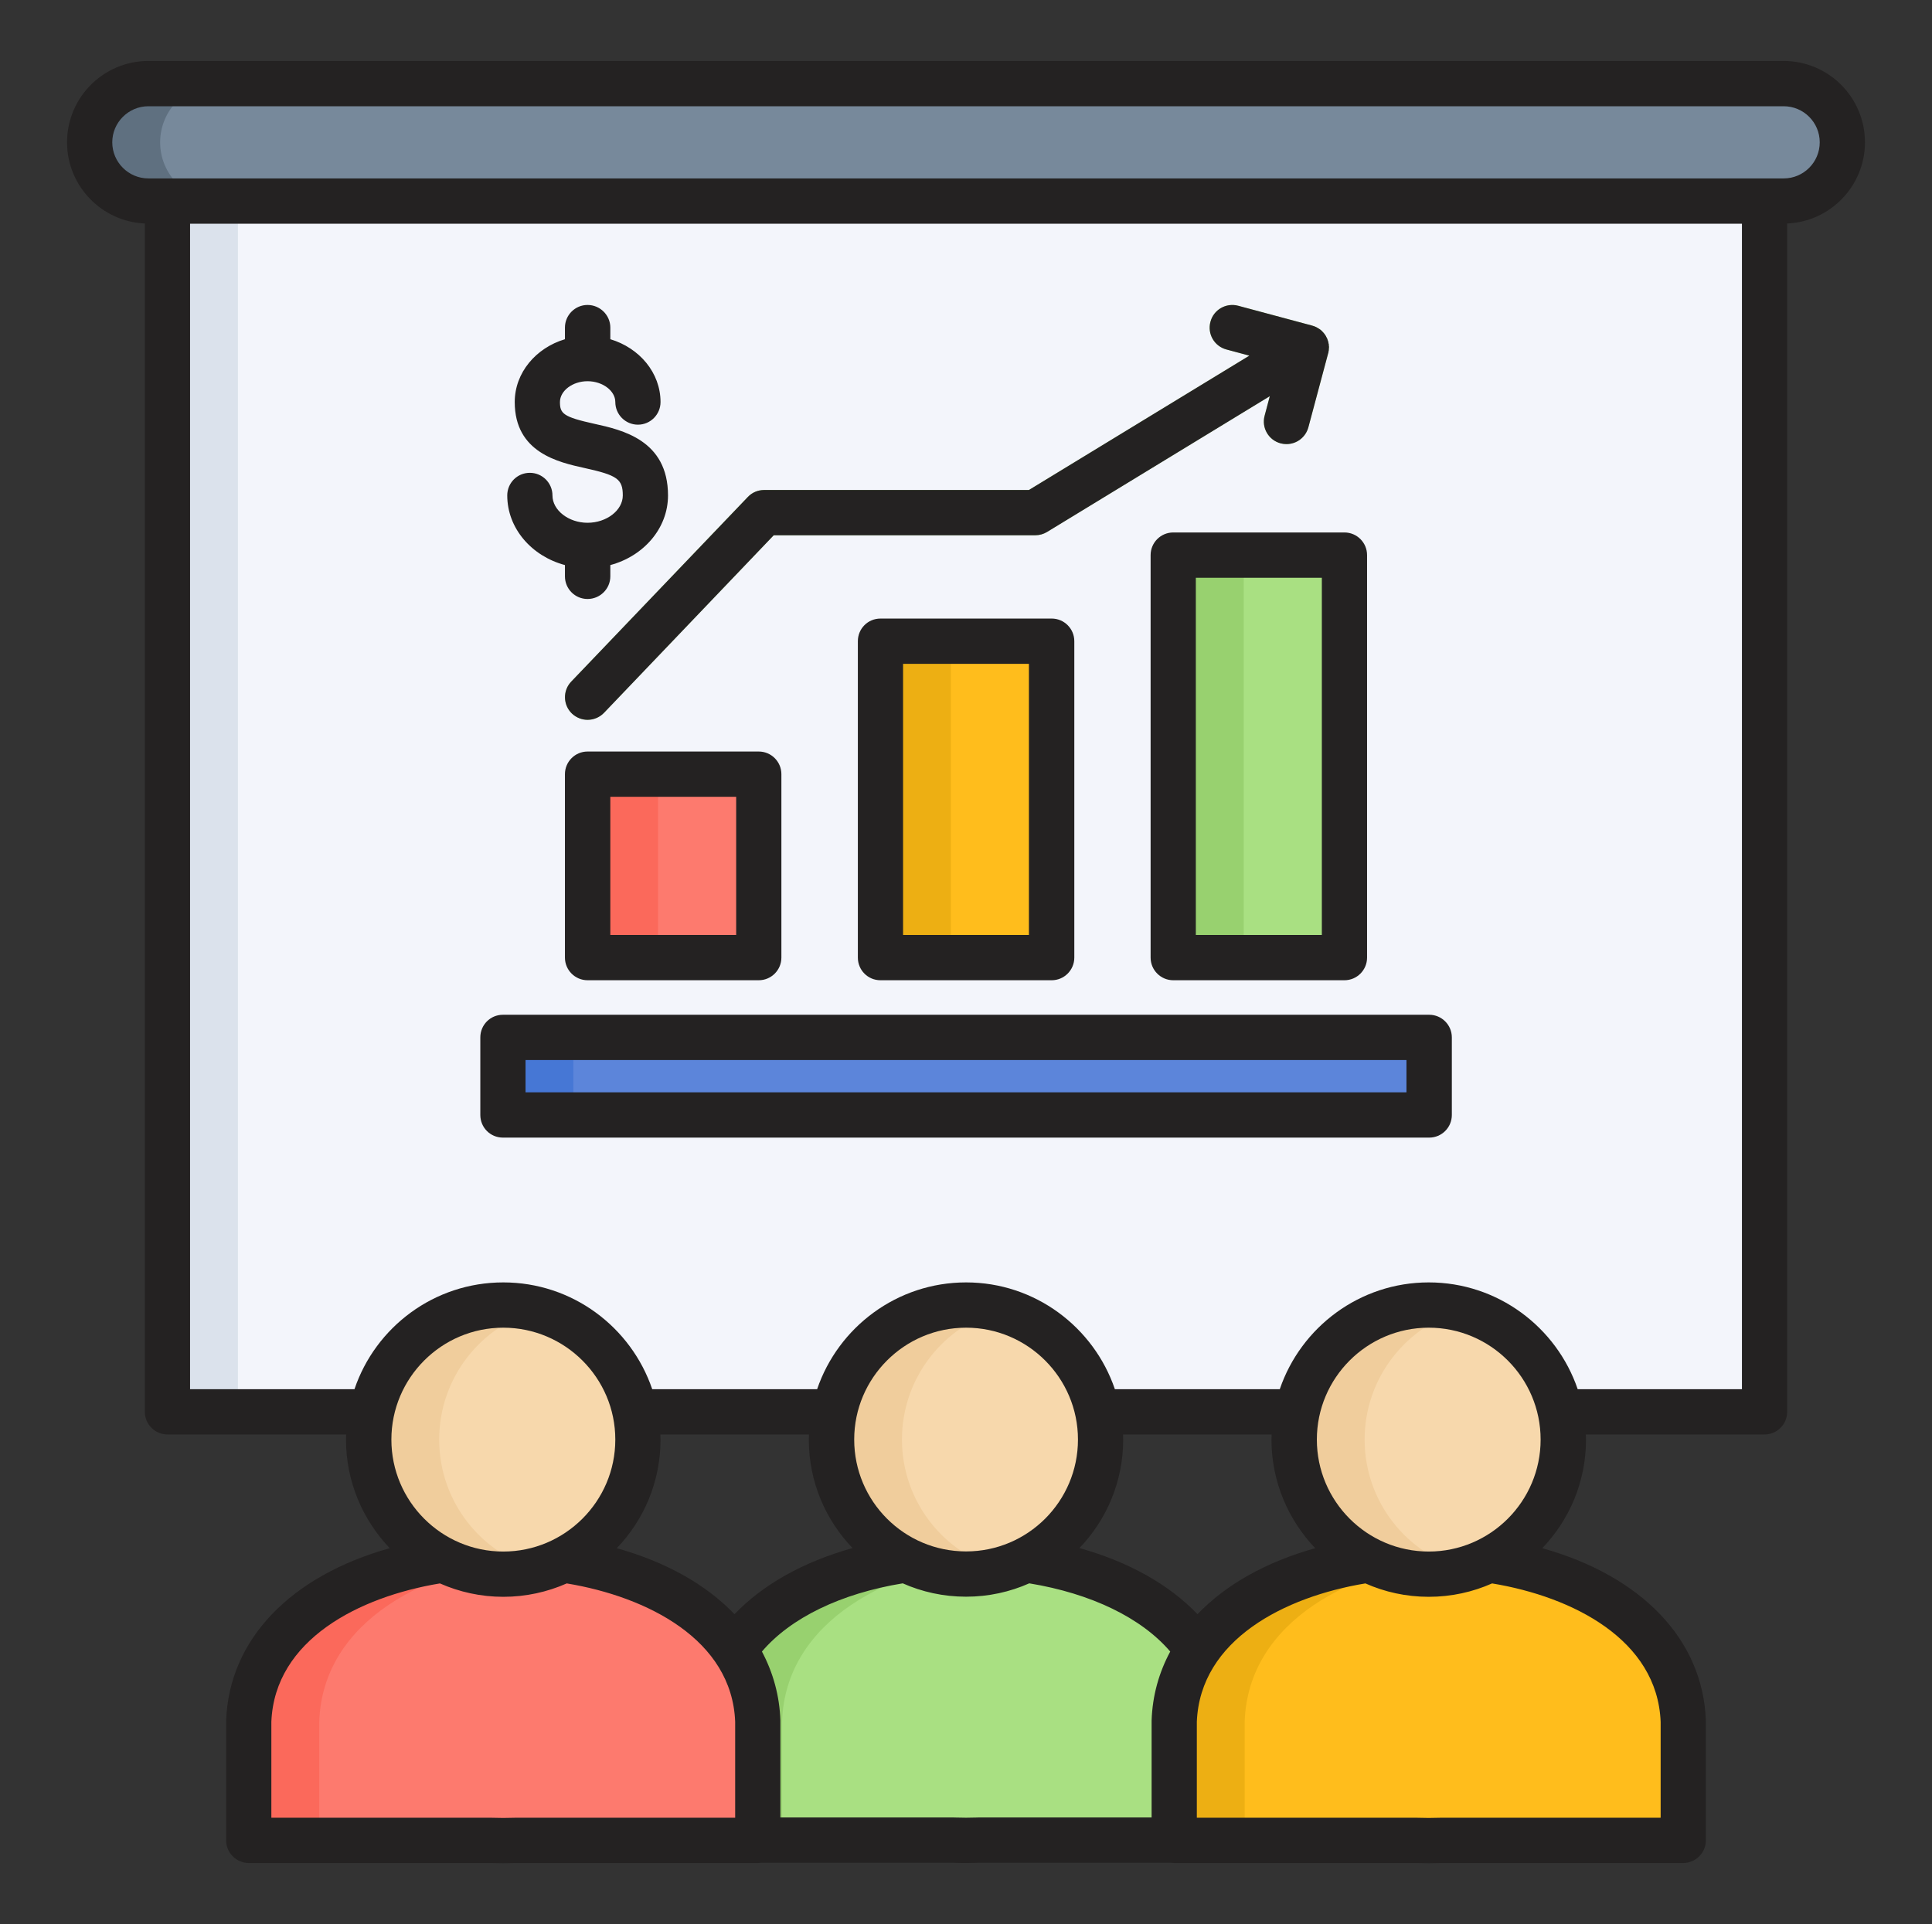 <svg width="512" height="510" viewBox="0 0 512 510" fill="none" xmlns="http://www.w3.org/2000/svg">
<rect x="0" y="0" width="512" height="510" fill="#333333" stroke="none"/>
<g clip-path="url(#clip0_207_1324)">
<path d="M44.371 46.598H467.628V374.201H44.371V46.598Z" fill="#F3F5FB"/>
<path d="M310.915 147.126H356.285V253.81H310.915V147.126Z" fill="#A9E082"/>
<path d="M133.263 274.965H378.737V295.523H133.263V274.965Z" fill="#5C85DA"/>
<path d="M133.263 274.965H151.945V295.523H133.263V274.965Z" fill="#4677D5"/>
<path d="M233.315 169.948H278.685V253.81H233.315V169.948Z" fill="#FFBD1C"/>
<path d="M155.715 205.193H201.085V253.81H155.715V205.193Z" fill="#FD7A6E"/>
<path fill-rule="evenodd" clip-rule="evenodd" d="M160.05 188.919C157.772 191.313 153.984 191.408 151.589 189.13C149.194 186.852 149.1 183.064 151.378 180.669L198.153 131.748C199.329 130.512 200.907 129.889 202.489 129.888V129.872H272.679L331.121 94.259L325.013 92.622C321.816 91.768 319.917 88.483 320.771 85.286C321.625 82.089 324.91 80.19 328.107 81.044L347.728 86.301C350.925 87.155 352.824 90.44 351.97 93.637L346.713 113.258C345.859 116.455 342.574 118.354 339.377 117.5C336.18 116.646 334.281 113.361 335.135 110.164L336.523 104.985L277.814 140.76C276.833 141.459 275.632 141.871 274.335 141.871H205.032L160.05 188.917V188.919Z" fill="#A9E082"/>
<path fill-rule="evenodd" clip-rule="evenodd" d="M188.573 456.187C190.708 397.664 321.291 397.664 323.426 456.187V487.722H259.208C258.143 487.76 257.073 487.782 255.999 487.782C254.925 487.782 253.855 487.76 252.79 487.722H188.573V456.187Z" fill="#98D16F"/>
<path fill-rule="evenodd" clip-rule="evenodd" d="M265.34 412.684C295.14 415.179 322.459 429.679 323.426 456.187V487.722H259.208C258.143 487.76 257.073 487.782 255.999 487.782C254.925 487.782 253.855 487.76 252.79 487.722H207.255V456.187C208.222 429.679 235.541 415.179 265.341 412.684H265.34Z" fill="#A9E082"/>
<path d="M291.106 387.204C294.257 367.771 281.057 349.464 261.624 346.313C242.191 343.163 223.884 356.363 220.733 375.796C217.583 395.229 230.783 413.536 250.216 416.686C269.649 419.837 287.956 406.637 291.106 387.204Z" fill="#F0CD9C"/>
<path fill-rule="evenodd" clip-rule="evenodd" d="M265.34 347.135C280.498 351.24 291.65 365.09 291.65 381.547C291.65 398.004 280.499 411.854 265.34 415.959C250.182 411.854 239.03 398.004 239.03 381.547C239.03 365.09 250.182 351.24 265.34 347.135Z" fill="#F7D8AC"/>
<path fill-rule="evenodd" clip-rule="evenodd" d="M39.321 53.287H472.679C481.24 53.287 488.243 46.283 488.243 37.722C488.243 29.161 481.239 22.157 472.679 22.157H39.321C30.761 22.157 23.757 29.161 23.757 37.722C23.757 46.283 30.761 53.287 39.321 53.287Z" fill="#5F7080"/>
<path fill-rule="evenodd" clip-rule="evenodd" d="M58.002 53.287H472.678C481.239 53.287 488.242 46.283 488.242 37.722C488.242 29.161 481.238 22.157 472.678 22.157H58.002C49.442 22.157 42.438 29.161 42.438 37.722C42.438 46.283 49.442 53.287 58.002 53.287Z" fill="#77899B"/>
<path fill-rule="evenodd" clip-rule="evenodd" d="M65.92 456.233C68.055 397.685 198.694 397.685 200.829 456.233V487.781H136.585C135.52 487.819 134.45 487.841 133.375 487.841C132.3 487.841 131.23 487.819 130.164 487.781H65.92V456.233Z" fill="#FB695B"/>
<path fill-rule="evenodd" clip-rule="evenodd" d="M142.716 412.712C172.529 415.207 199.863 429.714 200.83 456.234V487.782H136.586C135.521 487.82 134.451 487.842 133.376 487.842C132.301 487.842 131.231 487.82 130.165 487.782H84.603V456.234C85.57 429.714 112.902 415.207 142.716 412.712Z" fill="#FD7A6E"/>
<path fill-rule="evenodd" clip-rule="evenodd" d="M133.374 345.897C153.072 345.897 169.04 361.865 169.04 381.562C169.04 401.259 153.072 417.228 133.374 417.228C113.676 417.228 97.709 401.26 97.709 381.562C97.709 361.864 113.677 345.897 133.374 345.897Z" fill="#F0CD9C"/>
<path fill-rule="evenodd" clip-rule="evenodd" d="M142.715 347.135C157.881 351.24 169.04 365.097 169.04 381.562C169.04 398.027 157.882 411.884 142.715 415.989C127.549 411.884 116.39 398.027 116.39 381.562C116.39 365.097 127.548 351.24 142.715 347.135Z" fill="#F7D8AC"/>
<path fill-rule="evenodd" clip-rule="evenodd" d="M311.17 456.233C313.305 397.685 443.944 397.685 446.08 456.233V487.781H381.836C380.77 487.819 379.701 487.841 378.625 487.841C377.549 487.841 376.48 487.819 375.414 487.781H311.17V456.233Z" fill="#EDAF13"/>
<path fill-rule="evenodd" clip-rule="evenodd" d="M387.966 412.712C417.779 415.207 445.112 429.714 446.08 456.234V487.782H381.836C380.77 487.82 379.701 487.842 378.625 487.842C377.549 487.842 376.48 487.82 375.414 487.782H329.852V456.234C330.819 429.714 358.153 415.207 387.966 412.712Z" fill="#FFBD1C"/>
<path fill-rule="evenodd" clip-rule="evenodd" d="M378.624 345.897C398.322 345.897 414.29 361.865 414.29 381.562C414.29 401.259 398.322 417.228 378.624 417.228C358.926 417.228 342.959 401.26 342.959 381.562C342.959 361.864 358.927 345.897 378.624 345.897Z" fill="#F0CD9C"/>
<path fill-rule="evenodd" clip-rule="evenodd" d="M387.965 347.135C403.131 351.24 414.29 365.097 414.29 381.562C414.29 398.027 403.132 411.884 387.965 415.989C372.799 411.884 361.64 398.027 361.64 381.562C361.64 365.097 372.798 351.24 387.965 347.135Z" fill="#F7D8AC"/>
<path d="M44.371 53.287H63.053V374.201H44.371V53.287Z" fill="#DBE2EC"/>
<path d="M155.715 205.193H174.397V253.81H155.715V205.193Z" fill="#FB695B"/>
<path d="M233.315 169.948H251.997V253.81H233.315V169.948Z" fill="#EDAF13"/>
<path d="M310.915 147.126H329.597V253.81H310.915V147.126Z" fill="#98D16F"/>
<path fill-rule="evenodd" clip-rule="evenodd" d="M472.689 47.29H39.311C34.068 47.29 29.751 42.999 29.751 37.721C29.751 32.443 34.069 28.161 39.311 28.161H472.689C477.976 28.161 482.249 32.448 482.249 37.721C482.249 42.994 477.976 47.29 472.689 47.29ZM461.631 368.2H418.104C412.509 351.76 396.913 339.899 378.63 339.899C360.347 339.899 344.751 351.76 339.156 368.2H295.453C289.858 351.76 274.306 339.899 256.023 339.899C237.74 339.899 222.144 351.76 216.549 368.2H172.845C167.25 351.76 151.698 339.899 133.371 339.899C115.044 339.899 99.492 351.76 93.941 368.2H50.37V59.291H461.632L461.631 368.2ZM348.98 381.56C348.98 397.921 362.285 411.231 378.63 411.231C394.975 411.231 408.28 397.921 408.28 381.56C408.28 365.199 394.975 351.899 378.63 351.899C362.285 351.899 348.98 365.2 348.98 381.56ZM440.088 456.35V481.78H381.846C381.758 481.78 381.714 481.78 381.626 481.791C379.643 481.862 377.617 481.862 375.634 481.791C375.546 481.78 375.502 481.78 375.414 481.78H317.172V456.35C318.053 434.57 340.478 423.21 361.845 419.681C366.955 421.951 372.639 423.231 378.63 423.231C384.621 423.231 390.305 421.951 395.415 419.681C416.782 423.211 439.207 434.571 440.088 456.35ZM286.068 410.31C299.109 413.971 309.814 419.961 317.348 427.841C324.794 420.051 335.411 414.031 348.54 410.341C341.403 402.851 336.953 392.72 336.953 381.56C336.953 381.111 336.997 380.649 336.997 380.2H297.611C297.611 380.649 297.655 381.1 297.655 381.551C297.655 392.699 293.249 402.83 286.068 410.309V410.31ZM226.372 381.552C226.372 397.901 239.633 411.2 256.022 411.2C272.411 411.2 285.672 397.9 285.672 381.552C285.672 365.204 272.367 351.9 256.022 351.9C239.677 351.9 226.372 365.201 226.372 381.552ZM305.188 456.012V481.721H259.194C259.15 481.721 259.062 481.721 259.018 481.731C257.036 481.802 255.009 481.802 253.026 481.731C252.938 481.721 252.85 481.721 252.806 481.721H206.812V456.012C206.592 449.431 204.873 443.301 201.922 437.741C209.5 428.821 222.805 422.352 239.238 419.661C244.348 421.931 250.031 423.201 256.023 423.201C261.971 423.201 267.654 421.931 272.764 419.661C289.197 422.352 302.502 428.821 310.123 437.741C307.127 443.301 305.409 449.431 305.189 456.012H305.188ZM194.652 427.842C202.186 419.962 212.891 413.971 225.932 410.311C218.751 402.832 214.345 392.701 214.345 381.553C214.345 381.102 214.389 380.651 214.389 380.202H175.003C175.003 380.651 175.047 381.112 175.047 381.562C175.047 392.722 170.641 402.853 163.46 410.343C176.589 414.033 187.206 420.052 194.652 427.842ZM103.72 381.561C103.72 397.922 117.025 411.232 133.37 411.232C149.715 411.232 163.063 397.922 163.063 381.561C163.063 365.2 149.714 351.9 133.37 351.9C117.026 351.9 103.72 365.201 103.72 381.561ZM194.828 481.781H136.586C136.542 481.781 136.454 481.781 136.366 481.792C134.383 481.863 132.357 481.863 130.374 481.792C130.33 481.781 130.242 481.781 130.154 481.781H71.912V456.351C72.793 434.571 95.217 423.211 116.585 419.682C121.739 421.952 127.423 423.232 133.37 423.232C139.362 423.232 145.045 421.952 150.199 419.682C171.522 423.212 193.991 434.572 194.828 456.351V481.781ZM472.689 16.16H39.311C27.416 16.16 17.768 25.83 17.768 37.721C17.768 49.29 26.932 58.74 38.386 59.242V374.2C38.386 377.51 41.074 380.2 44.378 380.2H91.738C91.738 380.649 91.694 381.11 91.694 381.56C91.694 392.72 96.144 402.851 103.281 410.341C76.98 417.73 60.723 434.501 59.93 456.011V487.781C59.93 491.09 62.618 493.78 65.922 493.78H130.067C131.168 493.82 132.27 493.84 133.371 493.84C134.472 493.84 135.574 493.819 136.675 493.78H200.821C201.085 493.78 201.394 493.759 201.614 493.72H252.675C253.777 493.759 254.878 493.78 256.023 493.78C257.125 493.78 258.226 493.759 259.327 493.72H310.388C310.652 493.759 310.917 493.78 311.181 493.78H375.327C376.428 493.82 377.53 493.84 378.631 493.84C379.732 493.84 380.834 493.819 381.935 493.78H446.081C449.385 493.78 452.073 491.09 452.073 487.781V456.011C451.28 434.501 435.023 417.73 408.722 410.341C415.903 402.851 420.309 392.72 420.309 381.56C420.309 381.111 420.265 380.649 420.265 380.2H467.625C470.929 380.2 473.617 377.51 473.617 374.2V59.242C485.071 58.74 494.235 49.29 494.235 37.721C494.235 25.83 484.587 16.16 472.692 16.16H472.689ZM134.428 131.32C134.428 140.05 140.904 147.419 149.715 149.77V152.759C149.715 156.079 152.403 158.76 155.707 158.76C159.011 158.76 161.743 156.079 161.743 152.759V149.77C170.554 147.419 177.03 140.05 177.03 131.32C177.03 116.64 164.827 113.94 157.513 112.329C149.231 110.5 148.394 109.61 148.394 106.559C148.394 103.57 151.742 101.04 155.707 101.04C159.672 101.04 163.064 103.57 163.064 106.559C163.064 109.87 165.752 112.56 169.056 112.56C172.36 112.56 175.048 109.87 175.048 106.559C175.048 98.799 169.453 92.21 161.743 89.909V86.83C161.743 83.519 159.012 80.829 155.707 80.829C152.402 80.829 149.715 83.519 149.715 86.83V89.909C142.005 92.21 136.41 98.799 136.41 106.559C136.41 119.96 147.997 122.519 154.913 124.049C163.592 125.959 165.046 126.98 165.046 131.32C165.046 135.24 160.773 138.56 155.706 138.56C150.684 138.56 146.41 135.24 146.41 131.32C146.41 128.009 143.722 125.319 140.418 125.319C137.07 125.319 134.426 128.009 134.426 131.32H134.428ZM151.389 180.649C149.098 183.039 149.186 186.839 151.565 189.13C152.754 190.24 154.252 190.791 155.706 190.791C157.292 190.791 158.878 190.17 160.068 188.941L205.049 141.87H274.349C275.45 141.87 276.508 141.57 277.477 141.001L336.512 105.011L335.146 110.16C334.265 113.361 336.159 116.65 339.375 117.51C339.904 117.649 340.432 117.71 340.917 117.71C343.604 117.71 345.983 115.951 346.732 113.27L351.975 93.651C351.975 93.62 351.975 93.601 352.019 93.581C352.019 93.481 352.063 93.381 352.063 93.271C352.063 93.19 352.107 93.101 352.107 93.001C352.151 92.901 352.151 92.791 352.151 92.681V92.431C352.195 92.311 352.195 92.19 352.195 92.08V91.851C352.151 91.731 352.151 91.599 352.151 91.471V91.28C352.107 91.151 352.063 91.02 352.063 90.891C352.063 90.831 352.019 90.76 352.019 90.7C351.975 90.581 351.975 90.461 351.931 90.341C351.887 90.272 351.887 90.201 351.843 90.131C351.843 90.031 351.755 89.921 351.755 89.821C351.711 89.742 351.667 89.651 351.623 89.572C351.579 89.481 351.535 89.391 351.491 89.312C351.447 89.241 351.403 89.16 351.403 89.092C351.359 89.082 351.359 89.071 351.359 89.061C351.359 89.031 351.315 89.002 351.315 88.972C351.139 88.691 350.962 88.431 350.742 88.192C350.698 88.161 350.698 88.132 350.654 88.102C350.434 87.832 350.17 87.591 349.905 87.371C349.861 87.352 349.817 87.331 349.817 87.312C349.509 87.102 349.2 86.911 348.892 86.751C348.892 86.73 348.848 86.711 348.804 86.701C348.496 86.541 348.143 86.421 347.791 86.321C347.791 86.311 347.747 86.302 347.747 86.302L328.142 81.041C324.926 80.181 321.622 82.082 320.785 85.281C319.904 88.48 321.798 91.77 325.014 92.631L331.094 94.261L272.676 129.871H202.495C200.865 129.871 199.279 130.542 198.178 131.731L151.39 180.65L151.389 180.649ZM195.092 247.81V211.19H161.742V247.81H195.092ZM155.706 199.19C152.402 199.19 149.714 201.88 149.714 205.189V253.809C149.714 257.12 152.402 259.81 155.706 259.81H201.084C204.388 259.81 207.076 257.12 207.076 253.809V205.189C207.076 201.88 204.389 199.19 201.084 199.19H155.706ZM272.675 247.81V175.949H239.325V247.81H272.675ZM233.333 163.949C229.985 163.949 227.341 166.63 227.341 169.95V253.81C227.341 257.121 229.984 259.811 233.333 259.811H278.711C282.015 259.811 284.703 257.121 284.703 253.81V169.95C284.703 166.63 282.016 163.949 278.711 163.949H233.333ZM139.274 280.961V289.521H372.726V280.961H139.274ZM133.282 301.521H378.761C382.065 301.521 384.753 298.84 384.753 295.52V274.96C384.753 271.651 382.065 268.961 378.761 268.961H133.282C129.934 268.961 127.29 271.651 127.29 274.96V295.52C127.29 298.84 129.933 301.521 133.282 301.521ZM316.907 153.13V247.81H350.301V153.13H316.907ZM304.924 147.131V253.81C304.924 257.121 307.611 259.811 310.916 259.811H356.294C359.598 259.811 362.286 257.121 362.286 253.81V147.131C362.286 143.811 359.598 141.13 356.294 141.13H310.916C307.612 141.13 304.924 143.811 304.924 147.131Z" fill="#242222"/>
</g>
<defs>
<clipPath id="clip0_207_1324">
<rect width="512" height="510" rx="48" fill="white"/>
</clipPath>
</defs>
</svg>
